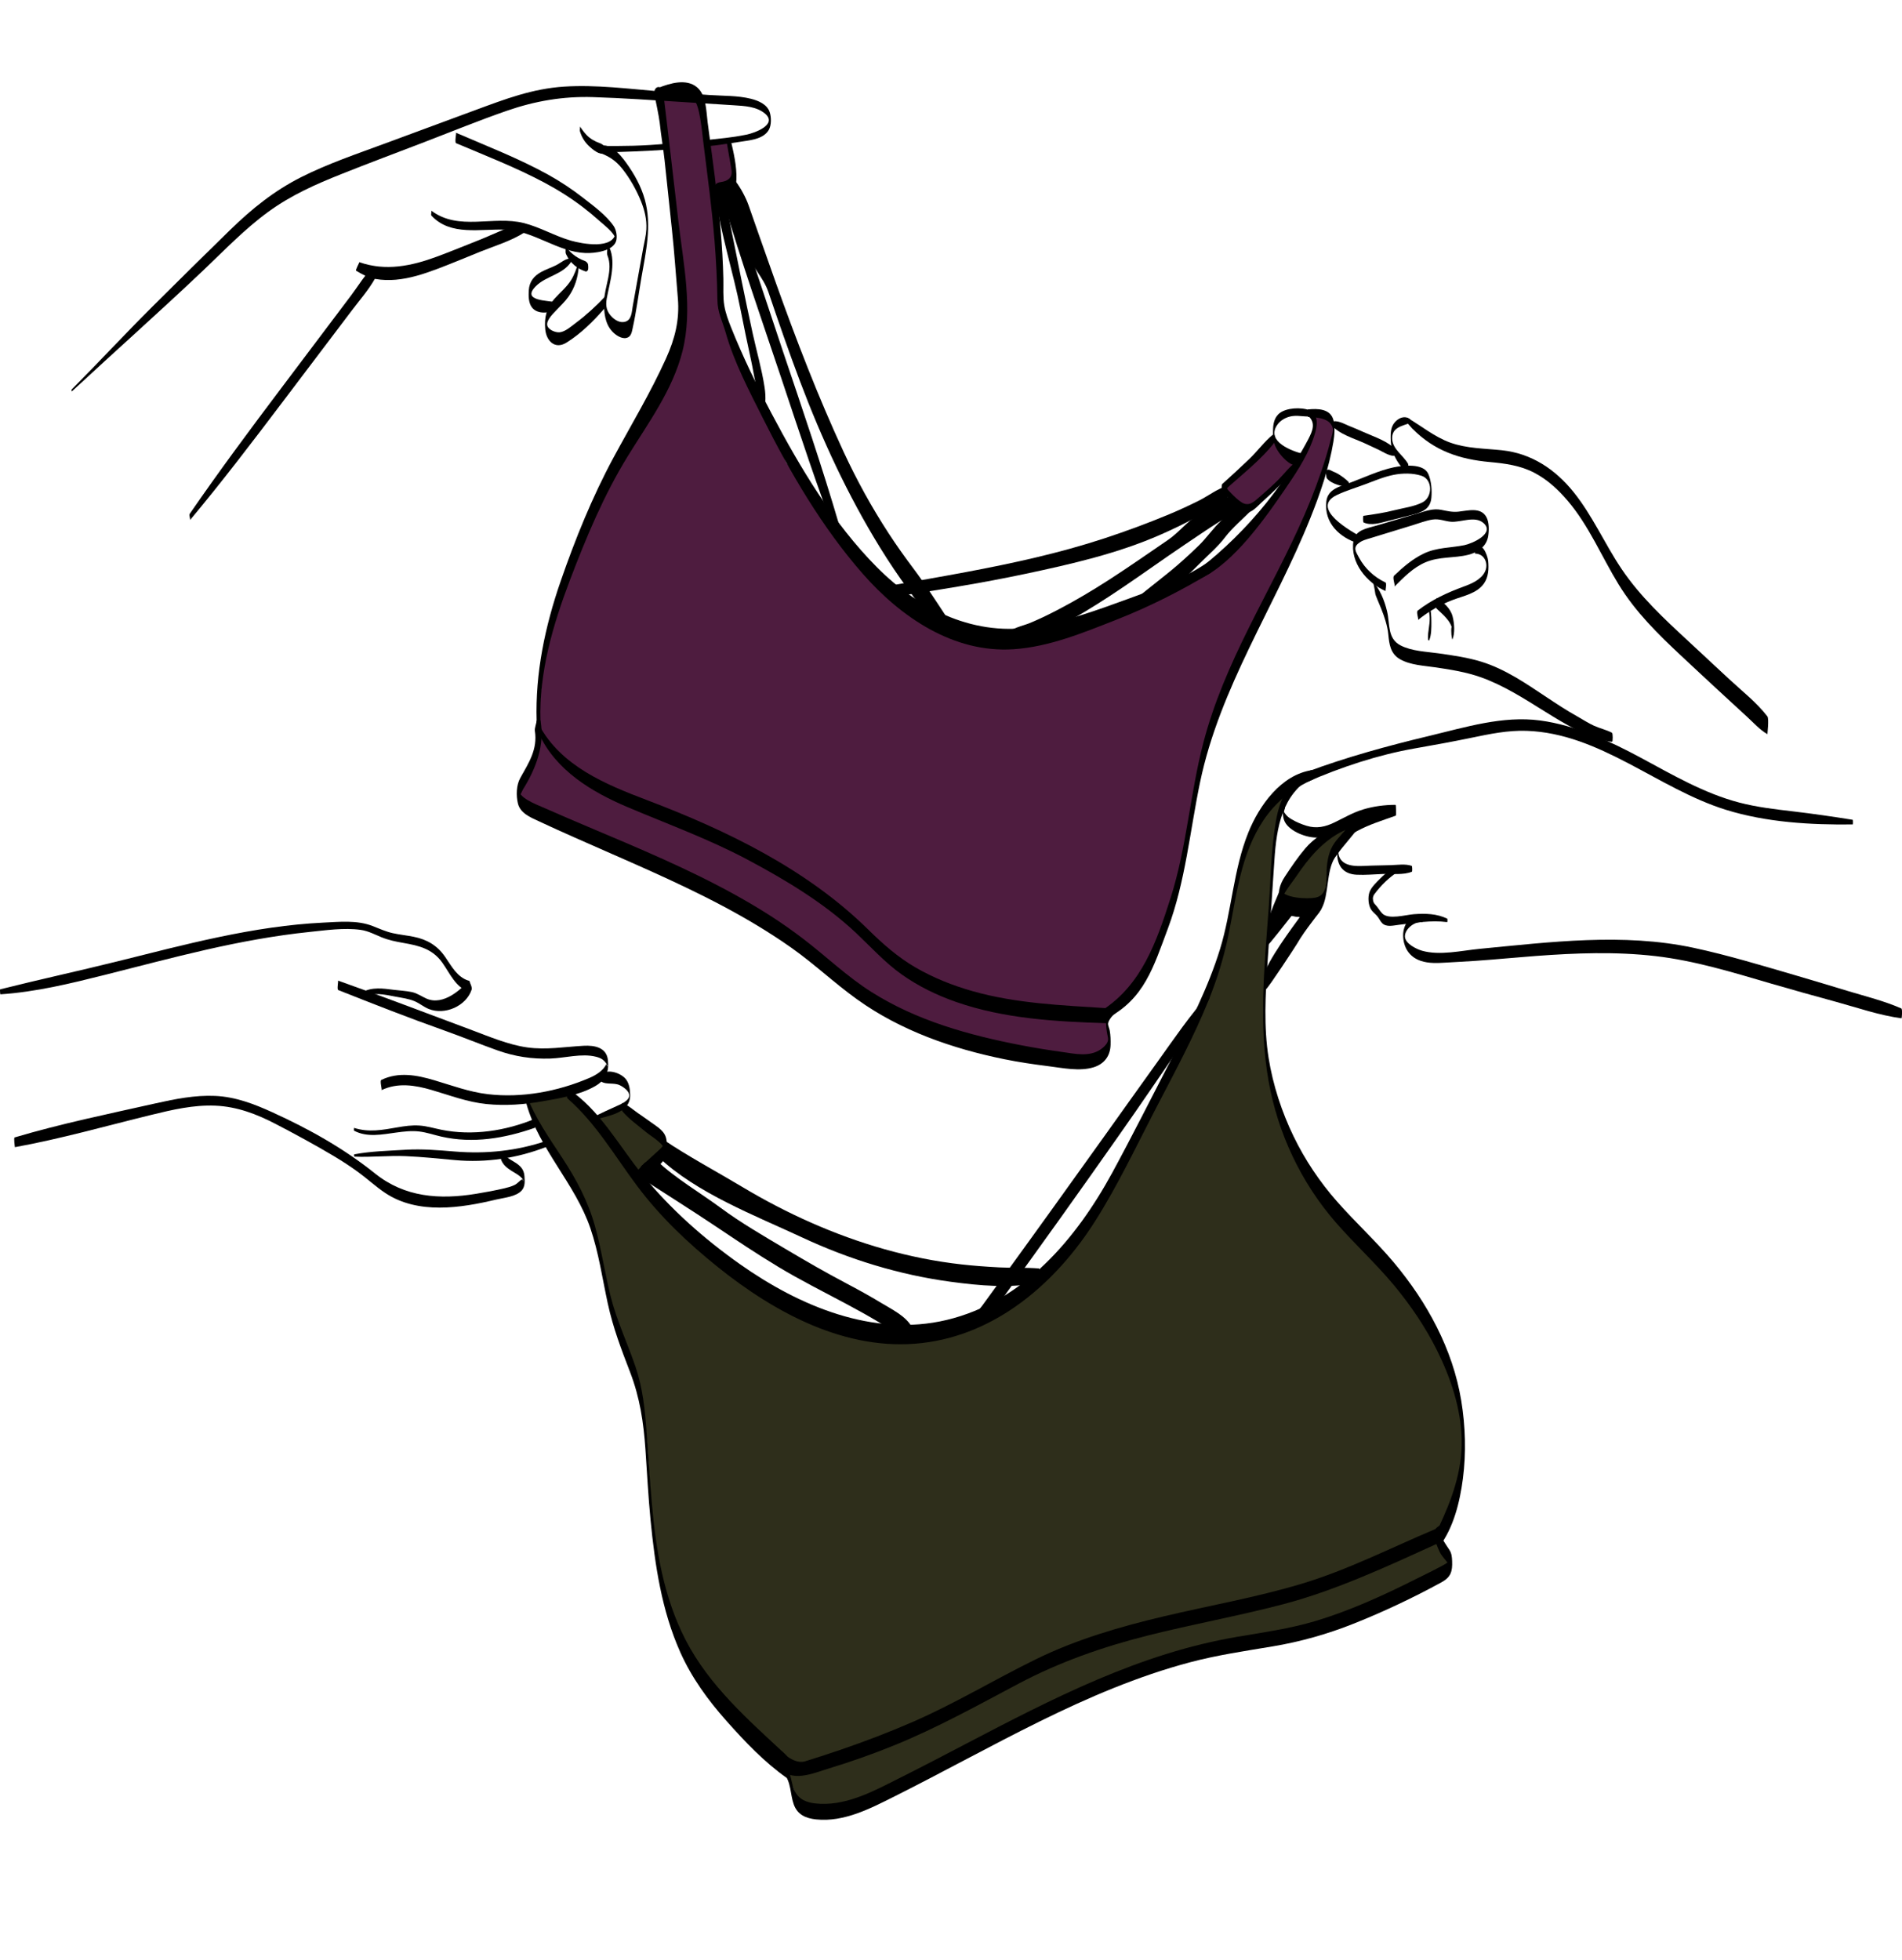 <?xml version="1.0" encoding="UTF-8"?><svg xmlns="http://www.w3.org/2000/svg" viewBox="0 0 1096.63 1129.97"><defs><style>.cls-1{fill:#2e2e1b;}.cls-2{fill:#4e1c3f;}</style></defs><g id="Layer_3"><path class="cls-1" d="M303.6,633.42s11.59,27.72,30.19,55.89c15.75,23.86,16.52,71.99,24.7,85.68,3.93,6.57,9.31,16.85,12.38,36.86,3.38,22.02,3.33,54.43,7.15,78.87,1.15,7.36,3.45,24.64,9.41,40.85,10.63,28.9,30.17,61.18,56.23,76.05,8.14,11.69,13.6,20.52,15.86,29.74,3.33,13.61,7.25,5.84,7.25,5.84,0,0,13.18,4.15,41.32-9.22s69.96-34.33,83.2-40.85,65.88-33.13,93.93-38.96c24.98-5.2,62.8-9.52,81.69-16.94s61.88-23.94,67.76-31.25-6.14-11.49-5.78-18.19,19.71-31.32,13.68-74.99c-3.86-27.98-33.59-71.4-33.59-71.4,0,0-51.42-56.51-57.71-69.59s-26.85-46.87-22.02-106.92c3.53-43.87,5.27-96.17,12.2-106.11-2.98-3.82-19.15,6.87-23.97,32.13-8.17,42.84-18.77,77.84-26.45,92.99s-32.05,69.63-63.09,121.42-83.71,77.99-143.85,58.5-50.08-21.77-77.17-45.15-79.82-89.31-79.82-89.31l-23.52,4.05Z"/><path class="cls-1" d="M746.4,502.21c-8.38,10-6.76,15.65-6.76,15.65l17.77,3.31,5.41-1.36s3.48-17.65,4.73-25.13c1.33-8.02,9.39-16.67,18.86-22.28-14.15-5.66-40.01,29.81-40.01,29.81Z"/><path class="cls-1" d="M343.67,645.05c2.24-.32,14.82-6.75,14.82-6.75l26.16,23.72-15.88,16.97-25.1-33.94Z"/><polygon class="cls-2" points="380.82 53.99 403.1 59.43 411.81 119.34 415.48 175.23 426.57 209.06 453.5 266.92 500.18 327.15 542.15 361.74 595.26 368.44 650.4 351.71 689.58 332.04 716.65 309.45 737.28 285.79 751.37 261.66 757.29 250.49 757.41 242.85 757.15 237.46 764.56 240.55 769 242.92 768.22 255.82 752.23 303.43 707.92 391.52 697.29 424.65 689.01 455.52 677.69 515.71 663.85 553.88 646.91 578.44 637.66 586.61 639.38 595.62 639.38 603.81 635.1 609.48 609.93 609.48 532.84 593.41 488.23 567.75 434.3 525.95 355.53 486.96 300.75 463.88 299.31 456.31 305.83 442.63 312.28 421.96 310.51 414.93 313.74 376.28 320.51 351.71 337.17 304.56 357.22 263.9 381.5 225.72 392.51 196.42 393.64 156.54 385.63 92.8 380.82 53.99"/><polygon class="cls-2" points="704.82 283.8 720.27 295.4 733.99 280.62 747.25 268.72 745.64 262.79 733.99 252.82 704.82 283.8"/><polygon class="cls-2" points="406.5 82.78 421.28 80.6 423.1 108.5 410.63 111.2 406.5 82.78"/></g><g id="Layer_2"><path d="M385.08,82.78c-14.38,1.39-25.32,1.48-39.76,1.35-.29,0,1.11,3.78,1.46,3.77,14.5-.36,24.28-.73,38.75-1.66,.29-.02-.07-2.41-.25-2.4l-.19-1.07Z"/><path d="M41.36,225.72c25.31-23.53,51.17-46.41,76.23-70.23,11.99-11.4,23.65-23.59,37.07-33.36s27.43-15.89,42.12-21.76c15.82-6.32,31.8-12.27,47.7-18.37s31.73-12.59,47.83-18.17,32.4-8.4,49.64-7.84c17.25,.56,34.55,1.74,51.77,2.83,9.8,.62,19.6,1.24,29.39,1.87,6.04,.38,13.06,.68,17.94,4.77,7.53,6.32-5.89,11.22-10.79,12.19-9.33,1.86-14.37,2.07-23.81,3.19-.35,.04-.29,3.65-.12,3.64,8.99-.85,13.53-1.77,22.46-3.05,5.03-.72,11.75-1.69,14.51-6.6,1.53-2.72,1.45-7.29,.47-10.22-1.52-4.53-6.58-6.61-10.86-7.68-7.58-1.89-15.89-1.61-23.65-2.14-9.48-.65-18.95-1.28-28.42-2.06-18.3-1.51-37.14-3.97-55.51-2.8s-34.17,7.24-50.54,13.27c-17.57,6.48-35.14,12.98-52.7,19.48-16.33,6.04-32.96,11.63-48.53,19.49s-28.49,18.32-40.81,30.32c-15.02,14.64-29.93,29.4-44.8,44.2-15.78,15.71-30.91,32.06-46.62,47.84-.22,.23,.15,1.08,.03,1.19h0Z"/><path d="M109.53,299.87c18.43-22.06,35.81-44.88,53.16-67.81,8.96-11.85,17.93-23.7,26.89-35.54,4.41-5.82,8.81-11.64,13.22-17.47s9.63-11.79,13.3-18.26c.78-1.37-.88-7.01-.29-7.55-5.14,4.61-9.07,11.36-13.23,16.88-4.4,5.84-8.81,11.69-13.21,17.53-9.04,12-18.09,24-27.13,36-18.03,23.93-35.87,47.9-52.85,72.58-.55,.8,.53,3.16,.15,3.62h0Z"/><path d="M205.33,156.08c3.76,2.21,6.83,4.01,11.18,4.76,3.84,.66,7.83,.76,11.72,.42,8.1-.7,16.07-3.29,23.64-6.13,8.38-3.14,16.64-6.63,24.93-9.98s18.07-6.24,25.8-11.28c.58-.38-.01-5.02-.12-5-8.81,1.33-17.57,6.08-25.85,9.36s-16.56,6.7-24.94,9.8c-14.39,5.31-29.39,8.46-44.49,3.12,.13,.05-2.41,4.61-1.87,4.93h0Z"/><path d="M248.76,124.3c10.99,11.98,28.47,7.48,42.81,8.12,16.44,.74,29.77,12.84,46.05,13.46,4.99,.19,15.41-.97,17.51-6.59,.98-2.62,.22-6.73-1.26-8.9-4.32-6.37-11.96-11.88-17.97-16.57s-12.95-9.3-19.93-13.16c-16.99-9.39-35.31-16.43-53.09-24.14,.42,.18-.94,5.6,.15,6.06,17.01,7.2,34.36,13.94,50.69,22.62,7.79,4.14,15.29,8.85,22.31,14.2,3.23,2.46,6.35,5.05,9.37,7.76,3.24,2.91,8.54,6.71,9.8,10.96l-.16-4.28c-1.15,10.31-19.53,6.67-25.69,4.94-9.4-2.65-17.88-7.8-27.37-10.19-17.68-4.44-37.47,4.81-53.3-7.15,.3,.23-.39,2.37,.07,2.87h0Z"/><path d="M334.37,75.65c1.02,3.39,2.65,6.12,5.22,8.57,1.71,1.63,6.24,5.54,8.63,4.01,.46-.29,.24-3.87-.1-4.25-1.21-1.33-2.85-1.57-4.45-2.32-1.39-.66-2.71-1.46-3.91-2.42-2.21-1.76-3.85-4.1-5.43-6.41,.29,.43-.16,2.18,.04,2.82h0Z"/><path d="M344.19,87.58c6.12,1.97,10.55,4.59,14.64,9.76,4.42,5.6,8.11,12.14,10.77,18.75,2.09,5.2,3.36,10.47,3.06,16.14-.18,3.58-1.17,7.27-1.81,10.8-1.34,7.43-2.68,14.87-4.02,22.3-.67,3.71-1.33,7.41-2,11.12-.62,3.42-.56,8.07-4.55,9.08-2.75,.7-5.49-.88-7.36-2.71-3.14-3.08-3.88-6.33-3.1-10.68,1.68-9.41,6.21-22.46,.46-31.46,.34,.53-.68,5.04-.05,6.57,3.47,8.46-1.75,17.88-1.94,26.65-.13,5.93,.42,12.47,4.59,17.07,1.83,2.02,5.24,4.47,8.17,3.89,2.76-.55,3.18-3.16,3.69-5.51,2.13-9.64,3.4-19.57,5.08-29.3,2.57-14.84,6.09-29.99,1.98-44.9-2.13-7.75-6.11-14.84-10.79-21.32-3.63-5.02-9.96-12.64-16.91-9.06-.25,.13-.16,2.74,.07,2.81h0Z"/><path d="M326.27,146.36c1.28,2.7,2.77,4.81,5.1,6.73,1.06,.87,2.19,1.62,3.42,2.23,.66,.33,1.34,.62,2.03,.87,1.09,.4,1.22,.66,2.09-.37,.43-.52,.3-3.31-.04-3.87-.98-1.58-1.91-1.52-3.55-2.26-1.22-.55-2.39-1.23-3.49-1.98-2.09-1.43-4.03-3.37-5.59-5.35,.06,.07-.14,1.62-.14,1.77,0,.65-.1,1.62,.19,2.22h0Z"/><path d="M333.46,151.46c-1.11,3.46-2.26,6.91-4.19,10.02-2.6,4.17-6.45,7.21-9.67,10.86-4.54,5.17-5.88,10.79-5.23,17.53s5.62,11.78,12.28,7.63c8.18-5.1,15.29-12.12,21.58-19.35,1.17-1.34,.05-6.58,.8-7.4-4.85,5.26-11.16,11.05-16.91,15.32-2.57,1.91-6.06,5.12-9.41,5.51-2.32,.27-6.99-1.5-7.23-4.34-.25-3.02,3.58-6.56,5.46-8.58,2.34-2.5,4.85-4.81,6.84-7.63,3.61-5.13,5.33-10.74,5.89-16.92,.06-.64-.31-2.36-.21-2.66h0Z"/><path d="M329.31,149.1c-3.06-.38-6.01,2.49-8.68,3.81-2.86,1.42-5.92,2.4-8.71,3.95-4.15,2.32-6.71,5.59-7.02,10.37-.21,3.22-.25,7.41,1.85,10.07,3.28,4.14,10.28,3.29,14.23,.84,.35-.22,.23-3.73-.09-3.81-4.87-1.2-20.54-.62-11.98-9.29,6.02-6.1,15.63-6.6,20.47-14.23,.09-.14,.09-1.7-.06-1.72h0Z"/><path d="M.2,573.25c20.44-1.36,40.28-6.2,60.09-11.17s39.08-10.12,58.77-14.59c19.55-4.43,39.3-8.12,59.25-10.19,9.52-.99,20.05-2.54,29.59-1.22,4.32,.6,8.09,2.62,12.06,4.26s8.32,2.53,12.65,3.28c9.15,1.59,16.75,3.45,22.38,11.34,4.43,6.21,7.63,14.19,15.4,16.83-.37-.13,.82-6.06-.16-6.37-6.71-2.13-9.82-8.33-13.58-13.76-4.53-6.56-10.32-10.01-18.12-11.59-4-.81-8.07-1.2-12.06-2.08s-7.82-2.63-11.73-4.15c-8.85-3.45-18.95-2.38-28.25-1.94-40.53,1.94-79.92,12.69-119.11,22.42-22.37,5.55-44.9,10.42-67.25,16.04-.29,.07-.01,2.88,.07,2.87H.2Z"/><path d="M208.95,574.94c6.15-3.11,12.67-1.6,19.11-.36,3.75,.73,7.7,1.17,11.22,2.74,2.78,1.24,5.15,3.26,7.98,4.39,9.21,3.67,21.44-1.61,24.64-11.1,.46-1.36-.79-3.55-1.22-4.96-.1-.34-.54-.42-.76-.14-3.56,4.49-14.22,14.48-23.97,10.22-2.92-1.28-5.33-3.11-8.51-3.79-3.33-.71-6.95-.86-10.34-1.29-6.19-.79-12.51-1.74-18.23,1.36-.5,.27,.29,2.83,.07,2.94h0Z"/><path d="M194.88,568.53s.04-1.06-.03-1.06c-.05,0-.04,1.06,.03,1.06h0Z"/><path d="M194.98,570.77c20.36,8.07,40.69,16.05,61.34,23.38,10.2,3.62,20.21,7.75,30.4,11.38s19.9,5.07,30.51,4.74c8.41-.26,18.16-3.15,26.44-1.03,1.31,.34,2.63,.79,3.74,1.6,.58,.42,1.17,.96,1.6,1.55,3.01,4.04,.32,1.71,.75,.78-1.88,4.08-6.06,6.62-10.04,8.32-18.12,7.75-38.81,11.63-58.45,9.32-10.67-1.26-20.58-4.97-30.8-8.01s-20.71-5.01-30.62-.2c-.99,.48,.54,5.68,.14,5.87,9.38-4.47,19.33-2.87,28.96-.05,10.54,3.09,20.55,6.97,31.57,8.08s21.77,.28,32.55-1.63c9.9-1.75,21.14-3.58,29.97-8.64,6.23-3.56,8.23-8.26,7.46-15.13-.81-7.22-7.66-8.54-13.94-8.2-11,.6-21.55,2.5-32.6,.95s-22.2-6.37-32.9-10.35c-25.4-9.45-50.63-19.16-76.19-28.18,.34,.12-.73,5.09,.13,5.44h0Z"/><path d="M204.17,651.87c7.47,4.02,16.26,2.15,24.24,1.07,4.43-.6,8.93-1.15,13.4-.6s8.46,1.99,12.68,2.94c18.3,4.13,36.51,.99,53.95-5.11,.8-.28-.38-5.02-.13-5.12-16.79,6.94-35.98,9.9-53.92,6.25-4.22-.86-8.34-2.14-12.67-2.41s-8.4,.32-12.54,1.04c-8.68,1.5-16.46,3.05-25.05,.31,.08,.03-.21,1.49,.04,1.62h0Z"/><path d="M342.2,645.75c8.06-2.47,21.25-3.79,21.12-14.45-.04-3-.42-6.29-2.21-8.8-2.79-3.92-11.08-6.76-14.61-2.81-.32,.35-.28,3.54,.09,3.81,2.72,1.95,7.31,.53,10.67,2.11,2.02,.95,5.41,3.25,5.55,5.76,.17,3.22-5.11,5.35-7.38,6.35-4.51,1.99-8.86,4.06-13.28,6.22-.26,.13,.11,1.79,.04,1.81h0Z"/><path d="M204.26,666.81c9.87,.48,19.81-.71,29.73-.27,9.52,.43,18.94,1.4,28.43,2.28,17.92,1.66,36.01-1.13,52.77-7.68,.51-.2-.21-3.39-.08-3.44-17.18,5.84-34.74,7.64-52.8,6.18-9.51-.77-18.85-1.6-28.4-1.03-9.74,.59-20.09,.83-29.67,2.64-.11,.02-.05,1.31,.03,1.31h0Z"/><path d="M8.6,661.36c26.38-4.79,52.45-12.21,78.49-18.58,12.13-2.97,24.44-5.87,37.02-5.35s23.9,4.87,34.79,10.53,22.31,11.83,33.11,18.26c4.97,2.96,9.84,6.1,14.51,9.51,5.35,3.9,10.22,8.47,15.74,12.13,18.73,12.38,43.29,8.63,63.87,3.69,4.47-1.07,11.42-1.57,14.69-5.26,2-2.27,1.76-5.32,1.57-8.16-.54-8.53-9.91-8.12-13.38-14.65,.42,.79-.59,4.02,.02,5.43,1.21,2.79,3.27,4.38,5.77,6.01,1.44,.94,3.03,1.73,4.38,2.79,.49,.38,1.01,.76,1.42,1.22,.42,.39,.74,.85,.95,1.37,.64,1.1,.47,.95-.51-.44-1.53,.86-2.63,2.45-4.36,3.3-1.84,.9-3.82,1.44-5.81,1.91-5.42,1.26-10.94,2.28-16.44,3.18-20.97,3.42-41.01,2.04-58.11-11.66-18.18-14.56-38.03-25.66-59.21-35.31-10.59-4.83-21.38-8.97-33.14-9.48-11.55-.51-23.07,1.8-34.29,4.31-27.06,6.07-54.63,11.72-81.22,19.63-.67,.2,.13,5.62,.14,5.62h0Z"/><path d="M753.94,239.48c4.91,4.11,2.92,8.84,.39,13.7-2.39,4.58-5,9.05-7.73,13.44-5.07,8.15-10.59,16.01-16.62,23.48-11.46,14.22-24.51,27.04-38.93,38.25-1.29,1-1.71,6.07-2.35,6.56,19.21-6.63,37.85-31.92,51.32-51.58,6.18-9.02,13.01-18.99,16.77-29.31,2.03-5.59,4.7-13.75-1.15-17.33,.43,.26-2.44,2.18-1.7,2.8h0Z"/><path d="M786,310.11c-7.1-3.66-31.08-17.23-15.1-24.78,5.17-2.44,10.82-4.12,16.17-6.12s10.83-4.34,16.49-5.46c5.1-1.01,10.99-1.09,15.98,.52,6.63,2.14,6.51,12.31,.65,15.33-4.79,2.47-10.88,3.2-16.07,4.52-6.09,1.55-11.87,2.37-18.02,3.27-.29,.04-.29,3.64,.09,3.81,4.5,2.06,9.77,.21,14.34-.93,4.33-1.09,8.67-2.18,13-3.28,5.9-1.5,11.13-3.18,11.76-10.01,.4-4.32-.02-9.8-1.79-13.79-2.77-6.25-14.56-4.91-20.05-3.74-8.44,1.8-16.59,5.72-24.66,8.72-5.84,2.17-13.23,3.61-14.07,10.9-1.44,12.55,7.84,20.92,18.44,24.2-.07-.02,3.25-2.96,2.84-3.17h0Z"/><path d="M813.23,241.88c-3.19-2.84-7.59-.76-9.74,2.49-1.57,2.38-1.72,5.26-1.69,8.01,.03,3.03,.38,6.08,1.51,8.91,1.3,3.27,5.04,9.93,8.61,10.78,.13,.03,.2-4.21-.06-4.67-2.72-4.81-8.93-8.4-9.19-14.38-.29-6.74,5.96-7.44,10.61-9.27,.18-.07,.1-1.74-.05-1.87h0Z"/><path d="M814.35,247.15c12.8,12.89,27.28,17.64,44.57,19.22,8.92,.82,17.64,1.97,25.68,6.17,7.56,3.94,13.89,9.81,19.37,16.27,12.25,14.42,19.47,32.15,29.29,48.15s22.68,28.57,36.02,41.08c8.24,7.73,16.53,15.4,24.83,23.07,4.35,4.02,8.71,8.03,13.08,12.03,3.77,3.45,7.39,7.58,11.85,10.13-.08-.04,1.06-8.89-.05-10.31-6.32-8.13-15.02-14.91-22.54-21.92s-15.16-14.15-22.78-21.19c-14.07-13-28.16-26.07-38.89-42.08-9.65-14.4-16.61-30.53-27.52-44.09-10.59-13.15-24.29-22.31-41.3-24.1-10.07-1.06-20.16-.97-29.82-4.41-8.94-3.19-17.47-10.16-24.71-14.32,.47,.37-.26,2.61,.39,3.46l2.52,2.86Z"/><path d="M798.78,335.79c-6.45-3.08-11.78-7.95-15.19-14.28-1.84-3.4-3.53-5.61-.42-8.23,2.1-1.77,5.07-2.44,7.63-3.23,7.83-2.44,15.67-4.82,23.52-7.21,3.8-1.15,7.71-2.72,11.64-3.31s6.82,.92,10.45,1.25c5.84,.53,13.83-3.63,18.89,.73,6.9,5.96-6.42,11.86-11,12.79-8.04,1.64-15.87,1.21-23.46,4.86-6.46,3.11-11.87,7.79-17.02,12.68-1.27,1.2,.88,5.65,.16,6.37,5.38-5.36,10.71-10.93,17.8-13.99,8.08-3.49,16.58-2.28,24.9-4.4,5.58-1.42,10.46-4.83,11.38-10.8,.5-3.25,.58-7.82-.99-10.8-3.21-6.1-10.8-3.79-16.22-3.23-3.61,.37-6.51-.4-9.99-1.08-4.56-.89-8.73,.69-13.06,1.97-8.14,2.42-16.28,4.83-24.43,7.21-5.15,1.5-11.91,2.43-12.98,8.65-2.16,12.52,7.73,24.36,18.53,29.02-.28-.12,.81-4.55-.12-5h0Z"/><path d="M792.91,342.11c.36,2.58,6.59,13.71,7.53,23.57,.55,5.8,1.25,11.23,6.79,14.39,6,3.42,13.98,3.71,20.64,4.7,8.7,1.29,17.36,2.67,25.69,5.6,13.31,4.68,25.23,12.42,37.14,19.82,6.13,3.81,12.29,7.58,18.75,10.82,3.15,1.58,6.47,2.55,9.78,3.76s6.73,2.81,10.28,2.84c.39,0,.51-4.86-.13-5.19-3.26-1.69-6.94-2.49-10.3-4s-6.53-3.65-9.82-5.48c-6-3.34-11.73-7.13-17.45-10.93-11.91-7.92-23.91-16.26-37.72-20.52-7.97-2.46-16.32-3.63-24.55-4.81-7.12-1.01-15.34-1.21-21.87-4.51-7.87-3.97-6.18-12.35-7.92-19.68-1.48-6.26-4.13-12.8-8.44-17.66,.46,.52,1.26,4.7,1.62,7.28Z"/><path d="M850.49,319.16c5.47,.04,7.9,5.84,5.7,10.41s-7.69,6.92-12.22,8.58c-9.65,3.55-18.33,7.53-26.54,13.84-1.09,.84,.69,4.98,.13,5.44,6.05-4.9,12.79-8.8,20.07-11.56,6.15-2.34,13.87-3.7,17.94-9.42,2.66-3.74,2.88-8.59,2.46-13.02-.33-3.54-4.05-12.73-7.62-6.23-.09,.17-.08,1.96,.07,1.96h0Z"/><path d="M824.06,353.52c.71,4.18-.18,7.59-.63,11.69-.05,.44-.3,3.86,.21,3.96l.34,.06,.09-.12c1.27-3.21,1.24-7.24,1.22-10.65s-.25-6.68-1.14-9.91c-.07-.24-.28,1.44-.29,1.58-.03,1.13,0,2.28,.2,3.39h0Z"/><path d="M828.38,350.94c1.75,1.67,3.61,3.28,5.23,5.09,.98,1.1,1.9,2.3,2.59,3.6l.47,.97c.37,1.21,.49,1.35,.34,.44-.4,1.54-.25,3.32-.16,4.89,.03,.48,.45,3.03,.56,2.76,1.58-3.7,1.12-9.47,.11-13.31-1.27-4.82-5.24-8.15-9.29-10.7,.52,.33-.85,5.29,.15,6.25h0Z"/><path d="M1068.15,472.61c-11.42-1.82-22.78-3.48-34.28-4.83-10.45-1.23-20.91-2.43-31.11-5.1-20.24-5.3-38.47-16.01-56.75-25.85-17.94-9.65-37.62-18.72-57.98-21.45-21.6-2.9-43.22,3.92-64.03,8.89-23.7,5.66-47.7,12.22-70.55,20.75-.96,.36,.43,5.69,.14,5.81,19.79-8.61,40.92-15.65,62.24-19.38,10.8-1.89,21.62-3.85,32.37-6.08s21.15-4.41,31.99-4.04c42.51,1.47,75.57,33.29,114.88,45.52,23.35,7.27,48.87,8.74,73.16,8.45,.11,0,.19-2.65-.07-2.69h0Z"/><path d="M740.77,463.88l-.63,.11-.05,.08c-.68,3.01-.73,7.03,.74,9.82,2.97,5.62,12.8,9.25,18.75,8.96,7.74-.38,13.94-6.29,20.71-9.37,7.75-3.53,15.98-4.75,24.42-4.04,.2,.02,.32-5.44-.13-5.44-6.22,.02-12.57,.82-18.53,2.62s-11,4.78-16.48,7.45-10.51,3.76-16.27,2c-2.94-.9-6.07-2.2-8.7-3.8-1.12-.68-2.24-1.44-3.07-2.48-1.71-2.13-1.27-1.49-.68-3.89,.04-.18,.04-2.04-.07-2.02h0Z"/><path d="M804.62,466.74c-5.31,1.52-10.4,3.52-15.57,5.43-4.25,1.57-8.52,2.96-12.11,5.84-4.82,3.86-6.23,9.05-5.94,14.98,.34,6.88,4.08,10.95,11.23,11.31,4.96,.25,10.01-.25,14.96-.43,5.26-.19,12.02,.72,16.86-1.31,.31-.13,.21-3.27-.08-3.37-3.69-1.3-8.32-.51-12.21-.41s-7.5,.18-11.26,.27c-5.53,.13-15.19,1.61-18.18-4.73-3.06-6.5,5.23-12.53,10.05-15.16,7.06-3.86,14.78-6.19,22.33-8.9,.49-.18-.17-3.48-.09-3.5h0Z"/><path d="M806.2,500.38c-4.21,.53-7.31,2.99-10.22,5.93-2.21,2.24-5.42,5.1-6.44,8.2-.96,2.93-.62,7.45,1.07,9.98,.91,1.35,2.26,2.35,3.34,3.54s1.8,3.02,2.96,4.18c2.46,2.48,6.45,1.33,9.57,.97,9.46-1.1,18.46-2.8,27.99-1.56,.03,0,.21-1.88-.05-2-6.05-2.93-12.55-3.05-19.15-2.58-4.79,.34-14.7,3.35-18.34-.46-1.48-1.55-2.49-3.5-4-5.08-.89-.93-1.25-1.42-1.38-3.58,.07-.84,.33-1.7,.89-2.44,3.92-5.21,8.34-9.52,13.8-13.09,.23-.15,0-2.01-.05-2h0Z"/><path d="M820.07,529.26c-6.74-3.52-11.14,3.95-11.07,9.95,.08,6.85,3.44,12.5,10.19,14.75,4.67,1.56,9.68,1.28,14.52,.99,5.85-.35,11.71-.63,17.55-1.04,11.4-.8,22.77-1.92,34.17-2.77,23.08-1.72,45.97-2.6,69.02,.06,22.71,2.62,44.52,9.37,66.39,15.76,12.56,3.67,25.15,7.16,37.77,10.61,12.31,3.37,25.07,7.82,37.74,9.49,.19,.03,.66-5.34-.14-5.69-9.6-4.22-20.21-6.86-30.25-9.88s-20.13-6.12-30.23-9.05c-19.64-5.71-39.4-11.77-59.41-16.04-40.55-8.66-82.47-3.28-123.27,.63-10.42,1-22.89,4.02-33.19,1.07-3.27-.94-9.8-4.16-9.83-8.24-.03-4.5,5.98-8.94,9.97-8.11,.1-1.26,.21-1.29-.17-1.49l.25-1Z"/><path d="M380.37,70.77c.77,7.34,2.02,14.4,2.82,21.74,1.45,13.23,2.81,26.86,4.24,40.09s2.24,25.95,3.39,39.25c1.09,12.52-1.66,23.41-6.78,34.73-9.05,20.01-20.05,38.19-30.45,57.47-12.14,22.52-22,46.91-30.35,71.07-8.98,25.98-14.67,52.86-13.83,80.46,.02,.75,.04,6.41,1.26,6.38s.96-6.03,.94-6.43c-.88-27.82,7.13-55.08,16.91-80.85,9.33-24.58,19.61-49.23,33.42-71.66,11.9-19.31,25.92-38.22,31.56-60.56,6.14-24.34,.48-50.56-2.37-75.01-1.79-15.38-3.6-30.77-5.38-46.15-.91-7.91-1.85-15.81-2.82-23.71-.21-1.68-.1-4.61-1.15-6.09-1.35-1.92-3.26-1.72-4.24,.26-.59,1.19,.73,3.86,.17,4.72,0,0,2.3,10.89,2.66,14.29Z"/><path d="M381.19,51.92l-.42,.06-.19,.03c-.11,.01-.14,.06-.22,.14-.04,.05-.04,.21-.04,.25-.01,.2-.01,.4,0,.6s.01,.4,.04,.6c0,.07,0,.2,.06,.25,.07,.07,.11,.11,.2,.13,.07,.02,.16,.02,.23,.03l.42,.06c.1,.01,.09-2.14-.05-2.12h0Z"/><path d="M379.82,55.95c6.32-1.34,15.52-3.42,20.32,1.55,3.35,3.47,4.5,17.39,5.47,25.26,2.4,19.46,4.79,36.65,6.38,56.2,.82,10.11,1.55,23.6,1.64,33.73,.07,7.68,2.77,11.98,4.88,19.41,4.78,16.82,13.4,33.15,21.21,48.73,15.86,31.63,34.32,63.29,57.74,89.98,21.88,24.94,52.22,45.74,86.82,43.49,20.58-1.34,40.26-9.52,59.25-16.96,19-7.46,37.27-16.67,54.73-27.23,.94-.57-1.07-6.51-.82-6.64-15.23,10.57-30.97,15.91-47.4,21.93-16.89,6.19-34.46,12.48-52.19,15.71-35.24,6.43-67.68-9.39-92.18-34.03-25.09-25.24-44.26-57.38-60.79-88.66-8.53-16.14-16.59-32.72-23.37-49.68-1.62-4.04-3.17-8.22-3.9-12.53-.86-5.09-.43-10.43-.55-15.58-.21-9.47-.78-18.93-1.6-28.37-1.81-20.69-4.76-41.26-7.47-61.85-.84-6.42-.7-15.55-6.15-20.12-6.15-5.15-15.59-2.27-22.17,.33-.67,.27,.2,5.3,.13,5.31h0Z"/><path d="M754.15,240.35c4.65,.23,12.95,.57,14.29,6.5,.43,1.91-.85,5.32-1.39,7.45-.78,3.12-1.65,6.22-2.59,9.29-3.48,11.29-7.62,22.33-12.32,33.16-9.66,22.25-21.34,43.53-32.13,65.24s-20.16,43.1-26.18,66.14c-7.71,29.55-9.6,60.4-18.91,89.56-8.13,25.44-16.65,49.95-39.4,64.72-1.81,1.17,2.69,4.69,2.73,4.68,21.53-11.16,26.85-29.7,35.12-51.8,10.12-27.07,12.68-56.1,18.53-84.22,11.38-54.76,43.04-101.07,63.59-152.35,5.66-14.12,10.79-28.95,13.3-44,.66-3.92,1.04-8.58,.04-12.49-1.7-6.65-9.16-6.79-14.79-6.17-.3,.03-.18,4.3,.11,4.31h0Z"/><path d="M310.71,422.94c9.82,21.26,30.37,33.58,51.15,42.39,23.32,9.89,46.87,18.4,69.29,30.35,22.11,11.78,44.3,25.1,62.6,42.37,8.55,8.06,16.39,16.79,26,23.63,9.65,6.87,20.35,12.07,31.52,15.97,27.71,9.68,57.57,11.34,86.67,12.24,.35,.01,.54-8.64-.21-8.68-25.84-1.65-51.92-2.69-76.98-9.79-11.38-3.23-22.47-7.64-32.72-13.56-10.33-5.97-19.02-13.66-27.49-21.99-35.41-34.87-81.66-57.18-127.63-74.64-23.93-9.09-49.53-19.63-62.22-43.47,.42,.79-.6,3.84,.03,5.18h0Z"/><path d="M308.4,421.38c1.66,10.63-3.58,18.46-8.44,27.16-2.3,4.11-2.45,10.15-1.34,14.71,1.34,5.51,7.03,7.88,11.71,10.06,7.04,3.29,14.13,6.49,21.23,9.64,28.61,12.73,57.64,24.76,85.31,39.46,13.56,7.21,26.79,15.1,39.35,23.95,13.19,9.29,24.9,20.44,38,29.83,25.14,18.02,54.79,28.34,84.88,34.47,8.36,1.7,16.8,2.94,25.26,4,8.3,1.03,18.07,3.17,26.26,.62,6.15-1.92,9.54-6.6,9.7-12.88,.07-2.75,0-5.54-.47-8.26-.18-1.02-1.02-2.94-1-3.83,.04-1.79,2.42-4.93,3.99-5.89,.75-.46-.62-5.29-.69-5.28-4.97,.74-4.53,6.77-4.44,10.65,.06,2.27,.31,4.48,.76,6.7,.37,1.82,.76,2.54,.06,4.25s-2.38,3.19-3.92,4.25c-6.52,4.47-14.79,2.53-22.04,1.52-7.91-1.11-15.8-2.37-23.64-3.88-30.21-5.82-60.32-14.16-86.55-30.77-13.94-8.82-25.79-20.26-38.83-30.27s-25.71-17.95-39.42-25.56c-27.32-15.15-56.17-27.13-84.9-39.29-8.17-3.46-16.33-6.94-24.44-10.53-3.52-1.56-7.23-2.94-10.54-4.93-1.44-.87-2.92-1.88-3.99-3.2-.94-1.16-.98-3.21-1.1-.33-.15,3.59,1.73-1.62,2.37-2.64,7.5-11.97,12.69-25.75,10.09-39.62-.24-1.3-2.19-.09-2.2,.05-.15,1.47-1.25,4.34-1.02,5.8h0Z"/><path d="M752.24,239.02s.04-1.06-.03-1.06c-.04,0-.04,1.06,.03,1.06h0Z"/><path d="M757.15,237.46c-4.62-2.73-12.95-2.68-17.75-.28-4.02,2.02-5.27,5.91-5.39,10.09-.1,3.61,.06,7.54,1.7,10.83,2.86,5.75,11.31,13.84,14.12,8.33,.73-1.42,2.08-4.66,1.54-4.78-6.56-1.51-21.12-7.07-15.23-16.28,2.03-3.17,5.4-4.97,9.06-5.5,3.96-.57,8.22,.82,12.01-.04,.13-.03,.12-2.27-.06-2.37h0Z"/><path d="M767.62,244.87c4.06,5.31,12.82,7.78,18.85,10.52,2.82,1.29,5.64,2.59,8.44,3.92s6.95,4.23,10,3.3c.26-.08,.12-2.76-.07-3-4.1-5.21-12.55-7.74-18.52-10.46-2.8-1.28-5.64-2.46-8.5-3.61-3.08-1.24-7.16-3.78-10.23-2.18-.14,.07-.06,1.37,.04,1.5h0Z"/><path d="M764.94,275.62c1.32,1.87,4.13,3.23,6.39,3.91,1.85,.56,4.44,1.28,6.32,1.04,.19-.02,.13-2.49-.07-2.69-1.72-1.78-4.25-3.59-6.41-4.85-.84-.49-1.85-.87-2.73-1.28-1.33-.62-2.25-1.42-3.61-.69-.49,.26-.19,4.13,.11,4.56h0Z"/><path d="M733.99,250.49c-5.34,4.42-8.68,9.31-13.69,14.12s-10.33,9.7-15.59,14.44c-.57,.51-.41,4.24,.12,4.75,3.53,3.41,6.98,7.68,10.97,10.53,4.47,3.19,8.12-1.45,11.32-4.41,6.97-6.45,14.99-13.43,20.08-21.51,.2-.32-.19-1.94-.08-2.02-3.76,2.74-6.74,6.86-10.04,10.15s-7.05,6.7-10.75,9.86c-3.37,2.88-6.28,6-10.65,3.08-4-2.67-7.49-7.1-10.96-10.43l.12,4.75c10.47-9.74,21.9-18.12,30.61-29.5,.38-.49-.65-2.83-.41-3.02l-1.03-.79Z"/><path d="M707.52,280.15c-5.57,1.56-10.94,5.79-16.14,8.4-5.68,2.84-11.44,5.51-17.31,7.96-12.2,5.08-24.72,9.71-37.27,13.84-26.06,8.57-52.9,14.41-79.83,19.46-14.43,2.71-28.9,5.2-43.36,7.74-.7,.12,.02,6.71,.16,6.69,25.93-3.88,51.84-7.97,77.5-13.42,26.35-5.59,53.28-11.74,78-22.64,6.66-2.93,13.22-6.08,19.62-9.54,6.28-3.4,13.76-6.96,18.78-12.1,.65-.66-.24-6.35-.16-6.37h0Z"/><path d="M707.68,286.53c-2.76-1.39-5.59,3.66-8.18,5.19-3.03,1.79-5.38,2.86-8.37,4.72-6.66,4.15-11.33,10.51-17.82,14.92-11.25,7.66-22.39,15.5-33.84,22.87-9.42,6.06-19.04,11.82-28.97,17.01-5.35,2.8-10.8,5.47-16.37,7.8-5.08,2.12-11.12,2.87-14.71,7.18-.44,.53-.44,4.4,.12,4.81,4.29,3.21,10.35-.41,14.83-2.23,5.61-2.27,11.03-4.93,16.37-7.77,9.93-5.29,19.55-11.15,28.96-17.3,11.45-7.48,22.58-15.44,33.83-23.21,6.5-4.49,13.07-8.9,19.63-13.31,2.98-2,5.98-3.98,9.01-5.91,3.67-2.35,8.1-4.16,10.32-7.93,.31-.53,.43-4.54-.12-4.81l-4.7-2.03Z"/><path d="M712.13,291.18c-3.42-1.53-5.36,6.5-7.94,8.91-4.91,4.58-8.36,9.93-13.19,14.59-5.18,4.99-10.48,9.88-16.04,14.44s-13.04,10.33-18.84,15.11c-1.45,1.2,.42,7.4,.21,7.48,6.74-2.7,13.43-6.75,18.9-11.42,5.78-4.94,11.28-10.21,16.65-15.59,4.95-4.96,10.39-9.57,14.61-15.16,3.7-4.9,10.48-10.77,15.95-16.26,.26-.26-3.81-.81-4.2-.99l-6.11-1.11Z"/><path d="M710.68,286.8c-.13-.12-.25-.21-.37-.33-.28-.27-.14-.2-.29-.05s-.13,.66-.15,.84c-.12,1.52-.11,3.19,.21,4.68,.13,.62,.36,.94,.88,1.29,.22,.15,.45,.3,.67,.46,.1,.07,.2,.13,.29,.21,.06,.06,.2,.34,.15,.11l-.23-3.6v.08c.05-.74,.11-1.49,.16-2.23-.05,.22-.6,.93-.88,.7l.14,.35v-.02c.03,1.48,.07,2.97,.11,4.45-.02,.13,0,.12,.05-.01,.14-.26,.11-.88,.11-1.14,.01-.52,0-1.05-.01-1.57,0-.18-.13-2.18-.29-2.13-.09,.03-.12,.07-.17,.15-.13,.21-.09,.69-.11,.93-.02,.41-.02,.81-.02,1.22,0,.66,.03,1.31,.1,1.96,.03,.33,.03,.76,.21,1.05,.21,.35,.89,.72,1.08,.21,.25-.65,.16-1.55,.16-2.23,0-.84-.02-1.69-.09-2.53-.06-.69-.06-1.54-.57-2.06-.38-.39-1.55-.4-1.69-.95l.13,.69v-.07c.04,.85,.08,1.71,.12,2.56,0-.02-.15,1.85-.02,.99l.03-.25c0-.37,.01-.46,.05-.29-.03,.03,.27-.08,.34-.09,.26-.03,.19-3.12-.08-3.37h0Z"/><path d="M706.58,291.25c1.02,.6,1.85,1.08,2.97,1.48,1.05,.38,1.78,1.06,2.96,1.05,.27,0,.44-5.27-.14-5.62-1.03-.62-1.86-.46-2.95-.73-.42-.1-.84-.25-1.26-.33-.59-.1-1.1,.04-1.67,.03-.19,0-.34,3.87,.1,4.12h0Z"/><path d="M419,82.07c.52,3.26,1.93,10.72,2.46,13.98,.5,3.05,.98,5.65-1.81,7.54-3.48,2.35-6.83,.13-7.79,4.74-.15,.74,.34,4.8,.85,5.13,.74,.48,8.42-3.36,9.24-3.93,2.26-1.57,2.53-3.45,2.63-6.11,.29-7.54-1.62-15.52-3.3-22.81,.22,.95-.23-1.44,0,0l-2.28,1.46Z"/><path d="M416.98,109.15c1.56,10.39,10.2,26.09,13.55,36.01,3.07,9.07,9.56,14.47,12.62,23.54,5.77,17.08,11.68,34.11,18.05,50.98,12.59,33.33,27.5,65.65,46.21,96.02,5.12,8.31,10.56,16.43,16.36,24.29s11.85,17.25,19.69,22.71c1.39,.97,1.46-4.12,1.49-4.72,.09-2.4,1.47-1.23,.06-3.37-4.92-7.49-12.41-18.95-17.81-26.11s-10.22-13.93-14.93-21.17c-9.73-14.93-18.34-30.6-25.84-46.77-14.78-31.89-27.33-64.56-39.15-97.65-3.36-9.42-6.68-18.85-9.99-28.29-1.89-5.38-3.76-10.76-5.64-16.14-1.6-4.58-4.67-10.29-7.65-14.13-1.41-.13-7,4.79-7,4.79Z"/><path d="M417.52,117.34c9.98,33.64,21.62,66.88,32.77,100.15s20.9,63.69,33.13,94.82c.75,1.91,1.1-1.35,1.16-1.84,.25-2.2,.14-4.76-.48-6.91-9.95-34.11-21.49-67.78-32.83-101.45-10.87-32.28-21.13-65-33.41-96.78-.32-.84-.87,3.63-.88,3.82-.08,2.6-.21,5.66,.54,8.19h0Z"/><path d="M412.7,113.45c2.71,21.03,10.08,43.63,14.15,64.43,1.96,10,4.04,19.97,6.21,29.92,1.94,8.9,3.05,19.33,6.95,27.61,.6,1.28,1.24-3.5,1.22-3.36,.23-2.91,.04-5.88-.4-8.76-1.59-10.39-4.56-20.63-6.82-30.9s-4.23-19.89-6.28-29.85c-2.21-10.73-4.36-21.48-6.51-32.23-1.61-8.09-2.85-16.44-5.39-24.29-.25-.78-.7,2.57-.7,2.52-.14,2.19-3.59,.5-3.31,2.67l.88,2.25Z"/><path d="M303.6,636.64c7.45,26.21,27.96,45.72,36.75,71.35,4.82,14.07,6.9,28.86,10.04,43.34s7.89,26.7,12.95,39.88c5.59,14.58,7.72,28.85,8.79,44.33,.94,13.58,1.62,27.19,2.95,40.74,2.54,26.01,6.42,52.29,17.18,76.34,6.58,14.7,15.96,27.56,26.62,39.55s21.77,23.69,34.66,32.79c.3,.21,.73-6.11,.72-6.61-.04-1.67,.32-5.3-1.05-6.57-21.64-20.14-44.24-39.75-58-66.49-12.54-24.37-17.09-51.85-19.41-78.9-1.16-13.5-2-27.03-2.98-40.54s-2.24-25.53-6.39-37.82c-4.69-13.87-11.01-26.98-14.51-41.26-3.26-13.3-5.27-26.9-8.95-40.1-3.96-14.2-10.63-26.65-18.66-38.92s-15.77-23.2-20.72-36.3c.33,.86-.4,3.74,0,5.18h0Z"/><path d="M449.1,1018.01c6.04,10.51,19.92,4.23,28.91,1.5,12.9-3.92,25.6-8.4,38.08-13.51,24.67-10.08,47.71-22.91,71.21-35.35,23.63-12.51,48.51-21.2,74.4-27.73,25.96-6.55,52.36-11.28,78.26-18.09,30.42-8,60.66-22.13,89.21-35.13,1.4-.64-2.14-7.95-1.62-8.17-25.72,10.84-50.77,23.7-77.59,31.69-25.84,7.71-52.49,12.38-78.72,18.57-25.46,6-50.66,13.34-74.21,24.9-23.88,11.72-46.55,25.49-70.99,36.11-13.51,5.87-27.3,11.14-41.24,15.91-6.82,2.33-13.69,4.6-20.58,6.7-4.4,1.34-9.96-1.67-12.87-5.34-4.33-1.6-2.46,7.61-2.27,7.95h0Z"/><path d="M756.73,443.92c-13.26,3.2-19,17.31-21.08,29.46-2.82,16.5-2.98,33.67-4.19,50.34-2.4,33.03-5.87,66.65-.04,99.52,5.33,30.12,18.69,58.46,38.78,81.55,10.72,12.32,22.83,23.35,33.29,35.9,9.7,11.65,18.3,24.27,25.06,37.85,7.83,15.71,13.78,33.38,14.2,51.07,.43,18.32-5.73,35.19-13.49,51.46-.88,1.85-.5,4.72-.36,6.7,.03,.52,.51,4.46,1.02,3.77,8.22-10.96,11.8-25.69,13.54-39.06,1.93-14.84,1.47-30.27-.96-45.02-4.9-29.71-19.69-56.76-38.88-79.64-10.28-12.26-22.11-23.07-32.68-35.06-10.05-11.4-18.55-24.09-25.18-37.78s-11.85-29.44-14.32-45.05c-2.86-18.02-1.86-36.32-.66-54.44,1.31-19.91,2.69-39.82,4.01-59.74,1.23-18.63,4.37-37.92,22.05-47.9,.52-.29-.14-3.93-.1-3.94h0Z"/><path d="M451.74,1022.27c4.5,4.96,3.76,11.97,5.9,17.95s6.88,8.07,12.92,8.7c16.14,1.69,31.46-6.39,45.43-13.39,28.04-14.06,55.47-29.3,83.6-43.17,27.85-13.73,56.54-26.07,86.62-34.05,15.62-4.14,31.48-6.45,47.39-9.11,16.2-2.7,31.88-7.14,47.13-13.23,17.09-6.82,34.04-14.83,50.2-23.65,5.57-3.04,6.56-6.26,6.32-12.34-.09-2.23-.25-4.34-1.46-6.27-2.65-4.21-6.45-8.67-5.8-14.15-1.57,.91-2.02,1.56-2.42,1.96-.71,.7-.35,2.91-.32,3.73,.14,3.67,1.19,5.67,2.65,9.08,1.68,3.92,5.86,6.64,6.92,10.68l-.43-6.72c-.05,2-4.22,4.04-5.69,4.84-3.24,1.77-6.6,3.36-9.9,5.02-7.17,3.61-14.36,7.17-21.65,10.54-13.39,6.2-27.1,11.82-41.27,16.02-14.43,4.27-29.24,6.34-44.04,8.85-14,2.38-27.78,5.73-41.33,9.96-54.12,16.92-103.15,46.19-153.59,71.43-14.18,7.1-29.54,15.66-45.92,14.97-8.06-.34-13.91-2.49-16.02-10.78-1.17-4.59-1.75-9.27-5.39-12.65,.64,.59-.9,4.61,.14,5.75h0Z"/><path d="M327.27,633.32c16.41,14.35,27.15,33.12,40.06,50.38,13.22,17.67,29.39,33.02,46.57,46.8,32.92,26.4,74.06,48.79,117.64,43.79,43.04-4.94,77.34-34.8,99.82-70.2,13.08-20.59,23.56-42.88,34.78-64.5,10.77-20.75,22-41.38,30.76-63.08,4.96-12.29,8.82-24.92,11.48-37.91,2.59-12.68,4.43-25.54,7.9-38.03,3.08-11.08,7.68-22.02,14.72-31.2s16.23-15.71,26.25-20.09c.66-.29-.87-5.27-.75-5.28-17.82,2.58-30.48,20.37-36.77,35.98-8.64,21.44-9.51,45.05-16.26,67.05-6.8,22.14-17.35,42.83-27.97,63.33-11.38,21.94-22.45,44.09-34.26,65.8-20.76,38.14-51.36,74.28-95.41,84.81-42.33,10.12-85.07-8.06-119.21-32.16-20.66-14.59-40-31.71-56.02-51.32-13.9-17.01-24.67-37.71-43.46-50.03,.54,.36-.89,4.97,.14,5.87h0Z"/><path d="M778.47,471.31c-.27,.05-.58,.06-.84,.16-.04,.02-.05,.23-.05,.24-.01,.19-.01,.38,0,.57s.01,.38,.04,.57c0,.05,0,.22,.06,.24,.26,.1,.57,.11,.85,.16,.1,.02,.09-1.96-.05-1.94h0Z"/><path d="M786.3,469.51c-5.97,3.45-11.18,9.52-15.6,14.77-3.81,4.53-5.16,9.66-5.69,15.46-.57,6.25,1.31,16.22-6.55,17.76-4.39,.86-19.15,.53-20.45-5.29,.07,2.96,.15,5.92,.22,8.88,.81-5.41,6.16-11.43,9.18-15.88,3.51-5.18,7.27-10.27,11.65-14.75,3.94-4.03,8.36-7.63,13.3-10.35,5.48-3.03,11.44-4.21,17.27-6.3,.48-.17,8.53-4.8,8.17-4.85-14.39-2.03-36.5,9.92-45.12,20.04-4.34,5.1-8.11,10.68-11.8,16.27-3.36,5.09-4.18,9.33-3.24,15.44s6.41,7.69,11.77,7.97c6.75,.35,8.49,2.21,12.54-4.84,4.33-7.54,2.66-21.76,7.69-29.36s11.99-14.03,16.77-22.07c.23-.39-.22-2.82-.11-2.88h0Z"/><path d="M697.09,573.12c-10.92,11.98-20.1,25.65-29.55,38.8-10.29,14.31-20.49,28.68-30.74,43.02-20.44,28.6-40.94,57.16-61.61,85.6-2.9,3.99-5.8,7.98-8.71,11.97-2.56,3.5-6.51,7.34-7.31,11.69-.51,2.77-.89-2.7,0,0,.74,2.23,6.48,1.36,9.17-2.33s5.42-7.45,8.13-11.17c5.8-7.98,11.59-15.98,17.36-23.98,11.75-16.3,23.45-32.64,35.04-49.06,11.45-16.22,22.93-32.42,34.13-48.81,11.84-17.33,24.02-34.59,34.2-52.96,.32-.57-.36-2.48-.11-2.76h0Z"/><path d="M742.46,523.6l-.18-.36-.06,.05s-.11,.06-.14,.08c-.11,.05-.22,.08-.34,.1-.28,.04-.52-.07-.79-.08-.33,0-.59,.61-.64,.88-.21,1.07-.04,2.22,.11,3.28,.05,.34-.15-.42-.01-.03,.05,.15,.11,.31,.17,.46,.08,.21,.16,.52,.36,.64,.25,.15,.58-.08,.79-.23,.26-.18,.48-.42,.65-.69,.43-.66,.29-1.69,.28-2.44l-.06,1.49c.09-.54,.15-1.06,.15-1.6,0-.47,0-.98-.09-1.44-.04-.19-.1-.44-.18-.1h0Z"/><path d="M358.72,640.51c3.68,4.49,8.9,8.1,13.35,11.84,3.77,3.16,10.87,6.75,11.81,11.95l-.27-6.9c-.29,3.15-3.91,5.79-6.04,7.79-2.52,2.37-5.12,4.65-7.7,6.95-1.54,1.37,1,7.17,.19,7.87,4.06-3.54,9.87-7.02,12.91-11.52,2.13-3.14,1.83-7.87,1.27-11.46-.75-4.9-4.93-7.13-8.67-9.86-2.67-1.96-5.41-3.81-8.12-5.71s-5.62-4.61-8.85-5.59c-.05-.02-.29,4.13,.11,4.62h0Z"/><path d="M379.71,667.1c21.94,20.81,55.65,33.64,82.95,46.38,26.97,12.59,55.85,21.47,85.37,25.46,16.44,2.22,34.8,3.98,51.18,.46,.7-.15,.36-8.08-.2-8.12-7.55-.63-15.21-.21-22.78-.61s-14.56-.9-21.79-1.71c-15.05-1.68-29.94-4.68-44.51-8.79-28.76-8.12-56.4-20.56-82.01-35.92-14.63-8.77-31.15-17.57-45.25-27.1,.73,.49,.08,5.43,1.38,6.66l-4.32,3.3Z"/><path d="M365.78,676.7c12.61,8.13,33.89,21.6,46.31,29.93s23.95,16.09,36.87,23.87c12.59,7.58,25.75,14.16,38.71,21.08,6.48,3.46,12.91,7,19.2,10.78,3.14,1.89,6.24,3.84,9.28,5.87,2.54,1.7,6.51,5.85,9.59,5.01,1.06-.29,.41-7.51-.07-8.35-3.6-6.3-11.59-10.09-17.65-13.77-6.5-3.94-13.17-7.6-19.9-11.16-12.95-6.86-22.39-12.31-35-19.79-12.57-7.45-26.12-15.31-37.46-23.72s-26.73-17.48-36.8-27.18c.26,.09-8.17,.7-7.25,1.3l-5.84,6.12Z"/><path d="M749.41,528.66c.8-.61-14.69,19.09-19.86,30.91-.07,4.68-.28,5.31,.36,10.76,1.44-.88,16.97-24.61,17.8-26.06,5.32-9.15,11.91-16.26,14.24-20.45,.81-1.45-9.6-1.53-11.36-2.23-8.61-1.88-13.47-8.21-13.22-7.07-2.26,5.29-4.28,10.02-5.5,14.14-.19,6.02-.78,11.34-.99,16.27-.04,.84,13.8-16.95,13.84-16.99l4.7,.72Z"/></g></svg>